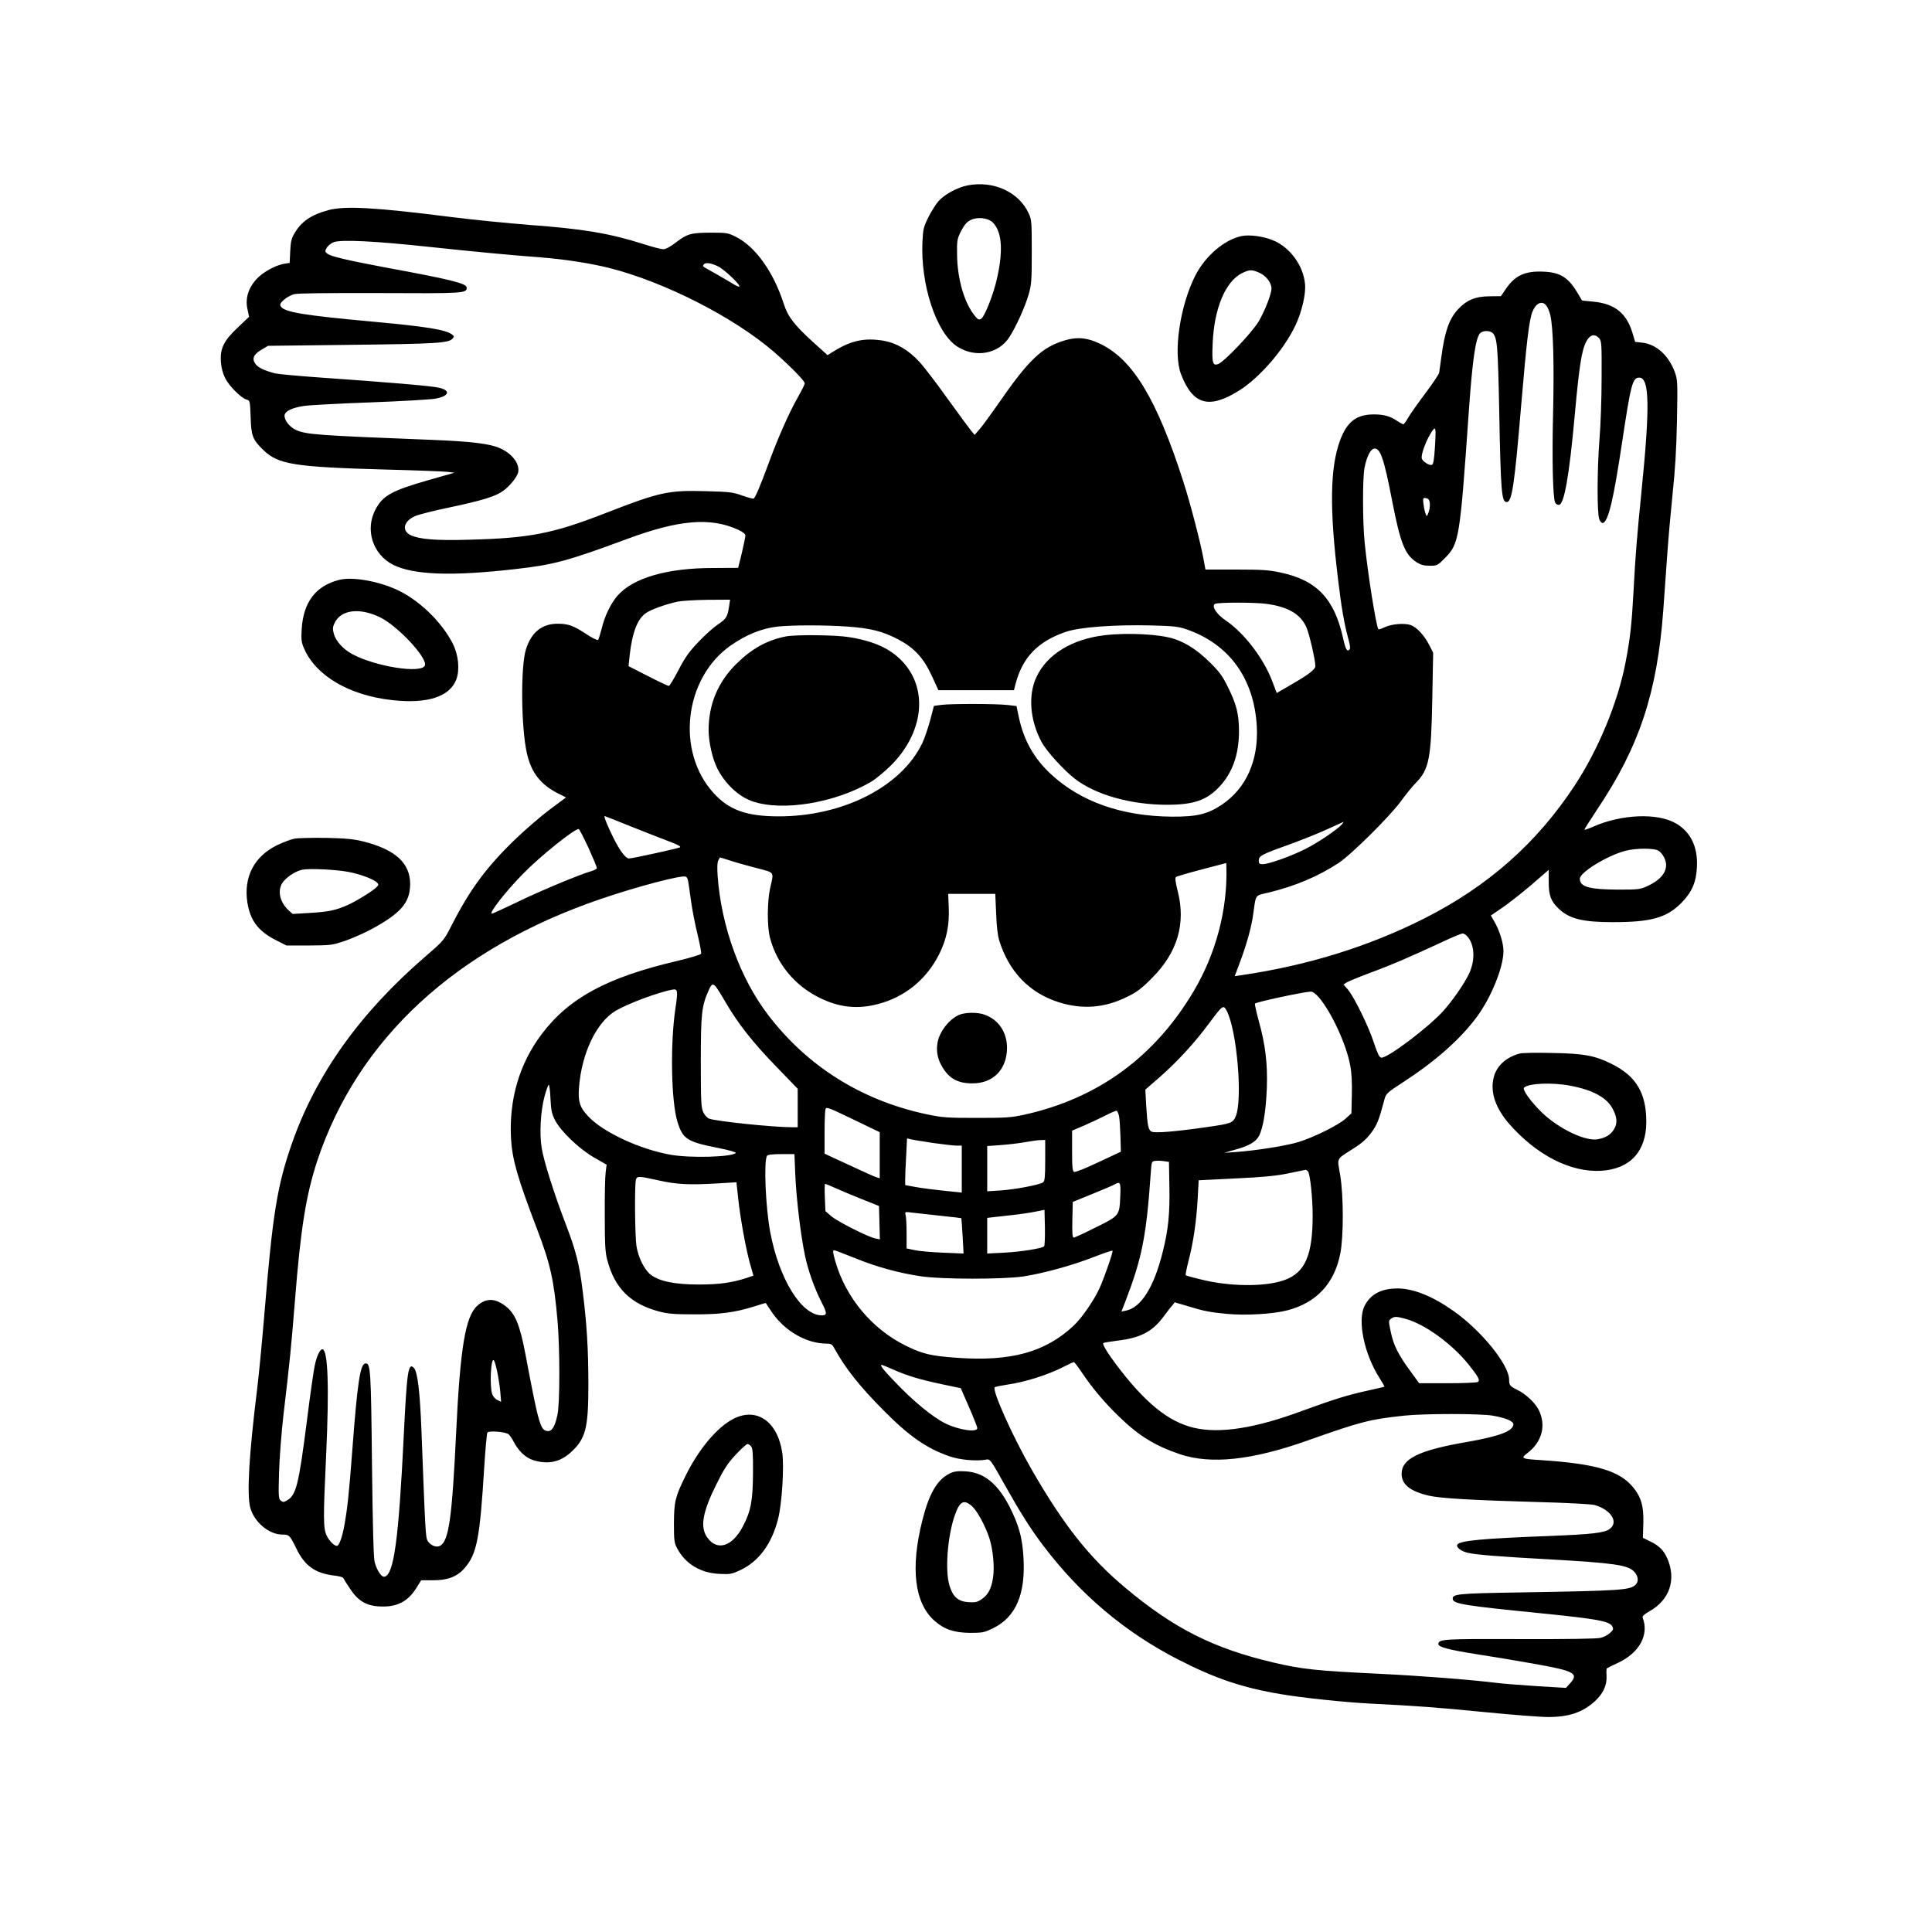 <?xml version="1.0" encoding="UTF-8" standalone="yes"?>
<svg version="1.0" xmlns="http://www.w3.org/2000/svg" width="1024pt" height="1024pt" viewBox="0 0 1366 1366" preserveAspectRatio="xMidYMid meet">
  <g transform="translate(0,1366) scale(0.1,-0.1)" fill="#000000" stroke="none">
    <path d="M6840 12349 c-71 -14 -165 -65 -205 -112 -20 -23 -52 -75 -72 -115
-32 -64 -37 -83 -41 -171 -14 -304 97 -642 244 -740 128 -84 294 -55 371 66
50 79 109 210 136 301 20 70 22 99 22 302 0 209 -1 228 -22 272 -70 151 -249
233 -433 197z m177 -260 c71 -66 79 -216 23 -435 -27 -103 -81 -235 -103 -248
-15 -9 -23 -6 -43 19 -75 90 -125 261 -127 431 -2 104 0 113 28 170 22 42 40
64 65 77 48 25 122 18 157 -14z"/>
    <path d="M2321 12174 c-120 -32 -190 -80 -238 -162 -22 -36 -28 -61 -31 -128
l-4 -83 -39 -6 c-64 -11 -155 -62 -199 -112 -56 -63 -77 -137 -60 -210 l11
-53 -79 -75 c-100 -94 -127 -148 -120 -245 3 -43 14 -82 31 -116 28 -55 115
-141 152 -150 22 -5 23 -11 27 -122 4 -135 14 -160 89 -233 106 -103 217 -121
869 -139 206 -5 400 -13 430 -16 l54 -6 -186 -53 c-257 -74 -320 -108 -372
-205 -78 -144 -21 -322 127 -395 145 -70 412 -80 857 -29 272 30 375 58 793
213 366 136 590 155 785 66 33 -15 52 -30 52 -41 0 -10 -11 -65 -25 -124 l-26
-105 -177 -1 c-328 0 -569 -71 -678 -198 -47 -55 -90 -145 -110 -231 -10 -38
-21 -74 -25 -79 -5 -5 -42 13 -87 43 -90 59 -125 71 -202 71 -109 -1 -183 -61
-221 -180 -39 -120 -35 -560 7 -739 31 -134 96 -218 218 -280 l58 -29 -118
-88 c-65 -49 -174 -143 -242 -209 -202 -195 -318 -352 -446 -602 -57 -112 -58
-113 -184 -222 -469 -404 -781 -842 -952 -1337 -101 -293 -133 -494 -190
-1187 -17 -203 -40 -441 -51 -530 -59 -476 -75 -754 -49 -849 29 -101 132
-188 226 -188 49 0 54 -6 99 -98 58 -121 132 -175 262 -191 37 -4 68 -12 70
-18 2 -5 22 -38 46 -73 57 -88 115 -123 209 -128 124 -7 203 33 266 137 l30
48 84 0 c102 -1 172 26 223 86 87 101 108 208 139 719 8 125 18 233 22 239 9
15 129 6 150 -12 8 -7 24 -30 35 -51 35 -68 86 -116 142 -133 102 -30 184 -13
258 52 110 99 129 170 129 483 0 250 -11 429 -40 660 -24 194 -48 286 -120
475 -82 214 -156 447 -170 538 -17 103 -8 260 20 365 12 45 26 82 30 82 4 0
10 -44 12 -97 4 -83 9 -107 32 -153 41 -79 171 -204 278 -265 l87 -50 -7 -55
c-4 -30 -7 -167 -6 -305 0 -204 3 -262 18 -315 52 -198 163 -308 363 -362 64
-17 108 -21 248 -21 185 -1 292 13 431 57 43 14 78 24 79 23 0 -1 18 -28 39
-60 92 -137 247 -227 392 -227 29 0 38 -5 52 -31 76 -140 178 -269 350 -442
179 -181 301 -266 463 -323 73 -26 191 -37 262 -24 27 5 31 0 126 -170 111
-198 186 -318 274 -434 263 -349 582 -618 962 -812 261 -133 449 -197 725
-243 145 -25 451 -57 625 -66 325 -16 488 -28 809 -60 192 -19 395 -35 451
-35 149 0 244 32 333 113 57 53 84 111 81 177 -2 27 -1 52 2 54 2 2 38 20 81
40 150 71 219 198 172 319 -3 10 12 24 49 45 142 80 190 223 126 372 -25 58
-59 92 -124 123 l-49 24 3 104 c3 119 -14 179 -68 248 -96 121 -262 171 -651
197 -144 9 -150 12 -102 49 105 79 136 197 81 307 -25 50 -93 113 -149 140
-53 26 -60 33 -60 73 0 105 -195 346 -392 485 -148 105 -285 160 -396 160
-116 0 -191 -40 -234 -123 -52 -103 -3 -341 107 -512 20 -31 35 -58 33 -60 -2
-1 -58 -14 -126 -29 -140 -31 -234 -61 -451 -140 -336 -125 -587 -164 -770
-121 -182 43 -348 179 -553 452 -61 82 -95 139 -87 147 3 3 47 10 99 17 161
19 245 62 323 165 23 31 51 68 63 81 l20 25 85 -25 c120 -37 161 -45 287 -57
129 -12 323 -1 422 25 207 53 334 189 376 400 24 118 24 407 0 554 -22 132
-34 108 97 193 56 35 92 68 123 110 41 57 53 86 93 236 11 40 20 48 128 118
231 150 403 302 521 459 103 137 192 355 192 470 0 55 -25 138 -60 201 l-29
51 82 56 c45 31 137 103 205 161 l122 106 0 -86 c0 -96 16 -138 72 -190 74
-70 168 -94 380 -94 271 0 379 30 484 134 76 77 107 147 112 257 7 142 -45
248 -150 308 -130 75 -384 64 -584 -24 -31 -14 -59 -24 -61 -21 -2 2 39 67 91
145 296 441 423 824 466 1406 5 77 17 241 26 365 8 124 27 331 40 460 18 167
27 317 31 520 5 276 4 287 -17 343 -44 116 -129 192 -227 204 l-52 6 -20 67
c-42 136 -125 203 -275 217 l-80 8 -33 55 c-70 117 -130 150 -272 150 -112 -1
-177 -36 -239 -130 l-30 -44 -83 -1 c-100 -1 -162 -28 -223 -95 -62 -69 -92
-158 -116 -340 -6 -47 -13 -95 -15 -107 -3 -12 -47 -77 -98 -145 -51 -68 -105
-144 -120 -170 -15 -27 -31 -48 -35 -48 -4 0 -23 11 -42 23 -52 35 -95 47
-169 47 -121 -1 -187 -52 -236 -183 -71 -193 -76 -480 -14 -987 23 -194 43
-307 70 -409 15 -53 18 -76 10 -84 -17 -17 -27 1 -45 81 -61 278 -186 410
-442 464 -84 18 -132 21 -315 21 l-216 0 -13 71 c-20 113 -94 398 -145 556
-185 574 -353 854 -580 966 -93 46 -164 54 -251 29 -168 -49 -259 -135 -488
-467 -49 -70 -103 -144 -122 -165 l-33 -38 -25 30 c-14 17 -89 119 -167 227
-78 109 -167 226 -199 260 -76 83 -161 133 -253 149 -134 22 -229 2 -354 -76
l-42 -26 -102 92 c-134 122 -179 181 -208 272 -72 224 -199 402 -337 472 -55
28 -67 30 -169 30 -147 0 -174 -7 -253 -67 -43 -33 -76 -51 -93 -50 -15 0 -77
16 -138 36 -245 77 -422 107 -811 136 -151 12 -396 36 -545 55 -545 69 -757
81 -874 49z m699 -258 c339 -36 568 -58 805 -76 168 -13 353 -42 484 -75 391
-99 879 -348 1162 -592 117 -102 219 -206 219 -224 0 -6 -22 -50 -49 -98 -61
-107 -143 -292 -210 -476 -55 -149 -91 -234 -102 -240 -3 -3 -40 7 -80 21 -66
24 -93 27 -254 31 -271 8 -329 -5 -722 -158 -366 -142 -528 -174 -958 -185
-232 -7 -349 3 -411 32 -66 32 -51 99 31 135 25 11 131 38 237 60 233 49 332
79 385 118 46 33 97 96 106 129 15 60 -40 134 -128 173 -71 32 -204 48 -481
59 -811 32 -886 37 -961 70 -45 20 -85 71 -81 104 4 30 56 54 138 66 41 6 252
17 468 25 217 8 423 20 458 26 98 17 114 57 31 77 -48 13 -361 39 -832 72
-159 11 -308 25 -330 30 -78 21 -120 41 -138 66 -28 37 -15 68 41 101 l47 28
592 7 c598 7 687 12 714 45 11 13 10 17 -6 29 -45 33 -180 55 -550 89 -496 45
-634 68 -659 108 -9 15 -5 23 21 47 18 16 50 34 72 40 26 7 230 9 607 8 592
-3 614 -2 614 38 0 30 -107 57 -575 143 -265 50 -383 77 -410 97 -18 14 -19
17 -5 42 9 15 31 33 50 40 53 19 287 8 660 -32z m2058 -140 c46 -23 160 -132
149 -142 -3 -3 -22 5 -44 19 -21 13 -76 45 -123 72 -101 56 -94 51 -85 64 10
18 53 12 103 -13z m5858 -281 c9 -13 20 -42 25 -62 21 -87 28 -348 20 -688 -8
-330 -2 -598 14 -637 4 -10 16 -18 26 -18 38 0 74 201 114 645 30 328 47 443
78 505 26 53 61 64 93 29 18 -20 19 -37 18 -283 0 -143 -7 -337 -15 -431 -17
-215 -18 -529 -1 -568 7 -16 18 -27 25 -25 39 12 75 164 137 578 61 405 73
450 120 450 73 0 77 -202 15 -815 -31 -307 -42 -443 -55 -690 -13 -241 -24
-339 -57 -510 -54 -281 -192 -615 -360 -870 -268 -407 -611 -710 -1061 -938
-393 -199 -829 -334 -1295 -402 l-47 -7 31 83 c51 133 86 259 98 344 23 159 9
140 114 165 188 46 350 115 491 208 90 59 365 332 441 437 32 44 79 103 106
130 94 97 108 171 116 600 l6 320 -27 53 c-36 71 -90 128 -133 143 -46 15
-137 7 -185 -17 -21 -10 -40 -16 -42 -13 -15 14 -75 391 -97 609 -15 148 -16
458 -1 534 16 79 42 130 68 134 43 6 69 -68 128 -374 57 -294 90 -376 170
-428 31 -20 53 -26 95 -26 52 0 56 2 106 53 102 102 107 135 170 1037 26 368
48 522 81 555 20 19 68 19 88 0 32 -33 37 -93 46 -545 11 -582 17 -650 53
-650 37 0 55 119 102 680 38 451 57 613 81 668 26 63 72 80 100 37z m-791
-1003 c-5 -83 -11 -115 -21 -119 -17 -6 -63 22 -71 44 -8 21 21 108 59 173 40
68 43 58 33 -98z m-51 -358 c19 -7 21 -59 5 -101 -11 -27 -11 -27 -19 -7 -5
12 -12 42 -15 68 -7 47 -3 52 29 40z m-4939 -761 c-11 -73 -20 -89 -79 -128
-30 -20 -92 -75 -138 -124 -66 -69 -95 -110 -141 -199 -32 -62 -63 -112 -68
-112 -6 0 -72 31 -148 70 l-137 70 8 77 c18 162 56 259 116 299 36 25 137 61
222 80 30 6 126 12 214 13 l158 1 -7 -47z m3803 17 c152 -21 240 -74 280 -168
20 -47 62 -229 62 -271 0 -25 -48 -61 -182 -138 l-91 -53 -32 84 c-60 160
-197 339 -327 428 -66 44 -104 102 -78 118 19 12 286 12 368 0z m-2968 -160
c165 -12 248 -32 361 -91 112 -59 177 -128 236 -255 l48 -104 267 0 267 0 11
43 c49 190 160 304 360 371 98 32 338 50 597 44 161 -4 197 -8 253 -28 301
-104 477 -348 496 -685 13 -242 -75 -439 -248 -555 -101 -67 -176 -85 -353
-84 -354 3 -643 105 -853 299 -121 112 -193 239 -228 402 l-17 81 -59 7 c-81
10 -412 10 -474 1 l-51 -7 -26 -100 c-15 -55 -40 -129 -56 -163 -148 -309
-563 -520 -1021 -518 -223 1 -346 45 -455 165 -267 294 -208 809 118 1041 113
79 224 124 337 136 102 11 331 11 490 0z m-1528 -1414 c101 -40 223 -88 271
-106 57 -21 84 -36 75 -41 -15 -8 -338 -79 -361 -79 -23 0 -64 54 -109 144
-40 80 -71 156 -63 156 2 0 87 -33 187 -74z m5027 17 c-30 -36 -172 -132 -260
-176 -106 -53 -259 -107 -301 -107 -23 0 -28 4 -28 25 0 33 19 44 205 110 88
32 212 81 275 110 63 29 117 53 119 54 2 1 -3 -7 -10 -16z m-5328 -168 c32
-71 59 -135 59 -142 0 -7 -19 -17 -41 -23 -76 -21 -362 -140 -528 -221 -90
-43 -168 -79 -173 -79 -25 0 93 152 216 278 122 126 374 328 398 320 5 -2 36
-62 69 -133z m7567 -21 c28 -19 52 -65 52 -99 0 -58 -45 -110 -130 -149 -51
-24 -65 -26 -205 -26 -208 1 -275 19 -275 77 0 45 191 162 320 197 76 20 209
21 238 0z m-6373 -123 c125 -33 117 -22 90 -141 -21 -97 -22 -274 0 -354 49
-183 175 -335 350 -421 137 -68 266 -82 409 -45 193 49 347 175 437 355 52
105 72 203 67 328 l-4 97 167 0 166 0 6 -137 c3 -89 11 -158 22 -193 69 -221
213 -370 420 -436 167 -53 325 -41 484 38 70 34 103 59 176 133 181 181 241
386 181 618 -15 61 -19 90 -12 96 6 5 89 29 184 54 l172 45 1 -26 c9 -301 -73
-612 -230 -878 -277 -468 -681 -762 -1202 -876 -91 -20 -132 -22 -334 -22
-212 0 -240 2 -355 26 -458 98 -839 337 -1116 698 -200 260 -334 628 -360 986
-4 59 -3 98 5 111 l11 21 77 -24 c43 -14 128 -38 188 -53z m-491 -85 c3 -11
12 -75 21 -141 9 -66 30 -175 47 -242 16 -68 28 -129 25 -136 -3 -7 -75 -29
-168 -51 -496 -116 -767 -262 -960 -519 -157 -208 -231 -462 -216 -737 9 -150
45 -275 184 -640 94 -245 120 -362 145 -650 17 -201 17 -588 -1 -665 -18 -84
-39 -117 -71 -113 -49 6 -61 45 -154 538 -41 216 -73 293 -144 347 -73 55
-135 56 -196 2 -85 -74 -122 -293 -151 -899 -29 -608 -52 -766 -114 -800 -26
-13 -65 2 -86 33 -16 25 -17 43 -45 777 -11 285 -28 422 -54 449 -40 39 -49
-25 -71 -474 -36 -738 -70 -991 -137 -1003 -21 -4 -53 44 -69 103 -8 26 -14
265 -19 695 -7 666 -10 710 -45 710 -38 0 -58 -131 -95 -625 -23 -303 -34
-402 -56 -524 -15 -82 -37 -141 -52 -141 -20 0 -56 37 -73 74 -24 52 -24 124
-3 571 22 477 13 745 -27 745 -17 0 -40 -48 -54 -116 -8 -38 -33 -213 -55
-389 -59 -460 -76 -527 -143 -565 -22 -12 -27 -12 -42 0 -16 13 -17 32 -12
200 3 102 17 284 31 405 46 387 55 484 81 805 41 519 79 752 159 995 287 861
981 1501 2007 1850 252 86 566 169 597 157 7 -2 14 -14 16 -26z m5515 -402
c47 -59 51 -160 11 -251 -30 -69 -120 -199 -189 -275 -110 -119 -393 -332
-435 -326 -14 2 -26 28 -52 105 -37 116 -142 329 -186 379 l-29 33 23 15 c13
8 86 38 163 67 148 54 296 118 510 218 72 34 138 61 147 61 9 0 26 -12 37 -26z
m-5317 -351 c8 -10 41 -62 72 -116 86 -147 190 -279 356 -450 l150 -155 0
-136 0 -136 -42 0 c-130 0 -537 42 -585 61 -13 5 -32 26 -41 46 -15 33 -17 78
-17 358 0 340 6 391 55 502 21 47 29 52 52 26z m-286 -150 c-38 -250 -31 -661
14 -805 37 -121 68 -141 285 -184 81 -16 132 -31 127 -36 -29 -29 -317 -37
-458 -13 -218 38 -480 159 -586 273 -60 64 -72 104 -64 206 19 241 124 460
260 540 87 51 304 132 401 149 37 7 39 -9 21 -130z m4549 75 c88 -103 194
-331 221 -479 11 -54 14 -123 12 -211 l-3 -130 -42 -38 c-52 -46 -221 -130
-330 -164 -87 -27 -302 -61 -443 -71 l-85 -6 73 21 c102 27 153 57 175 101 29
60 47 174 54 334 6 175 -10 309 -58 480 -16 59 -28 113 -26 119 3 10 338 82
394 85 14 1 34 -14 58 -41z m-651 -96 c72 -140 113 -627 63 -745 -20 -47 -34
-52 -205 -76 -219 -32 -368 -44 -390 -32 -23 12 -29 40 -38 186 l-6 111 108
94 c123 109 241 237 345 378 95 127 99 130 123 84z m-2454 -1020 l0 -163 -22
7 c-13 3 -101 43 -195 87 l-173 80 0 146 c0 80 3 156 6 167 5 20 16 16 195
-70 l189 -91 0 -163z m1692 277 c4 -19 8 -83 10 -143 l3 -109 -158 -74 c-86
-41 -164 -72 -172 -69 -12 4 -15 31 -15 149 l0 143 78 33 c42 18 111 50 152
71 41 21 79 38 85 36 5 -1 13 -18 17 -37z m-1317 -190 c72 -10 147 -19 168
-19 l37 0 0 -166 0 -166 -67 7 c-113 11 -225 25 -280 36 l-53 10 0 43 c0 24 3
98 7 165 l6 122 26 -6 c14 -4 85 -15 156 -26z m795 -123 c0 -112 -3 -146 -14
-155 -21 -17 -196 -51 -303 -58 l-93 -6 0 160 0 160 98 7 c53 4 129 13 167 20
39 7 87 14 108 15 l37 1 0 -144z m-1767 -105 c8 -171 38 -422 68 -566 22 -106
66 -231 118 -333 40 -78 40 -92 1 -92 -143 0 -301 255 -364 587 -33 176 -47
501 -23 541 6 8 38 12 101 12 l93 0 6 -149z m2645 -76 c4 -195 -8 -314 -48
-470 -62 -248 -152 -390 -260 -412 l-31 -6 27 69 c118 308 149 461 180 906 6
85 6 87 32 90 15 2 43 1 62 -2 l35 -5 3 -170z m980 103 c15 -19 33 -186 33
-313 0 -278 -53 -401 -195 -454 -136 -51 -392 -49 -600 4 -55 13 -101 26 -103
29 -2 2 7 49 21 104 34 131 55 277 64 437 l7 130 260 13 c196 9 288 18 375 36
63 13 118 24 121 25 4 0 11 -5 17 -11z m-4591 -64 c130 -29 218 -33 419 -21
l131 8 12 -112 c15 -143 57 -372 86 -471 l22 -77 -46 -16 c-108 -35 -197 -47
-341 -47 -169 0 -280 23 -340 70 -45 36 -87 120 -100 202 -11 70 -14 430 -4
468 8 28 16 28 161 -4z m3264 -105 c-6 -145 -4 -143 -171 -226 -80 -40 -151
-73 -158 -73 -10 0 -12 29 -10 126 l3 126 140 57 c77 31 149 62 160 69 35 20
40 9 36 -79z m-2024 55 c32 -15 117 -50 188 -79 l130 -52 3 -118 3 -118 -33 7
c-51 10 -268 120 -312 158 l-40 35 -4 96 c-2 54 -2 97 2 97 3 0 31 -12 63 -26z
m1485 -416 c-15 -15 -165 -39 -284 -45 l-118 -6 0 126 0 126 43 5 c23 3 87 10
142 16 55 6 127 17 160 24 l60 12 3 -125 c1 -68 -1 -128 -6 -133z m-732 216
c79 -8 145 -16 147 -17 1 -1 5 -58 9 -126 l7 -124 -144 6 c-79 3 -170 11 -201
18 l-58 12 0 106 c0 58 -3 117 -7 130 -6 24 -6 24 48 17 30 -3 119 -13 199
-22z m-606 -299 c152 -62 311 -106 468 -129 144 -22 582 -22 723 -1 143 22
343 77 495 136 72 28 133 49 136 46 6 -5 -56 -185 -90 -261 -38 -86 -127 -215
-185 -269 -200 -188 -445 -255 -827 -227 -182 13 -241 27 -359 85 -240 118
-425 340 -499 597 -18 65 -20 78 -7 78 5 0 70 -25 145 -55z m3891 -429 c138
-36 335 -180 452 -328 67 -84 79 -108 62 -119 -8 -5 -104 -9 -215 -9 l-200 0
-64 88 c-84 115 -117 180 -137 276 -16 76 -16 79 2 92 23 17 37 17 100 0z
m-6420 -372 c8 -38 18 -102 22 -142 l6 -73 -26 12 c-14 6 -31 25 -37 42 -19
56 -10 261 12 239 4 -4 15 -39 23 -78z m4134 -8 c76 -113 160 -212 263 -312
140 -136 252 -205 431 -266 219 -73 507 -43 902 97 378 134 439 150 685 176
138 15 536 15 623 0 93 -16 147 -39 147 -61 0 -48 -97 -85 -332 -126 -336 -58
-458 -118 -458 -224 0 -76 60 -124 193 -155 80 -19 310 -32 767 -45 204 -5
382 -15 404 -21 117 -33 173 -122 106 -170 -37 -27 -124 -37 -425 -49 -476
-18 -633 -33 -651 -61 -11 -18 26 -47 74 -58 60 -14 226 -27 572 -46 460 -26
556 -40 602 -85 31 -32 36 -70 13 -94 -40 -39 -100 -43 -810 -55 -456 -7 -490
-11 -483 -49 6 -32 94 -46 608 -97 417 -42 500 -57 520 -95 9 -17 6 -25 -16
-45 -15 -14 -44 -30 -66 -35 -25 -7 -226 -10 -571 -9 -546 2 -577 0 -577 -36
0 -20 75 -40 265 -70 88 -13 267 -43 397 -66 302 -53 333 -70 269 -141 l-29
-32 -201 12 c-110 7 -236 17 -278 22 -193 24 -543 51 -828 65 -457 22 -556 32
-760 80 -426 100 -705 241 -1050 530 -254 213 -434 441 -661 835 -138 241
-284 568 -260 582 8 4 47 12 87 18 128 18 292 70 407 130 31 16 60 29 64 30 4
0 30 -33 57 -74z m-1332 20 c100 -44 187 -70 347 -104 l129 -27 59 -135 c32
-74 58 -140 58 -147 0 -33 -131 -14 -226 33 -89 44 -227 157 -356 293 -86 89
-110 121 -93 121 2 0 39 -15 82 -34z"/>
    <path d="M7812 9169 c-232 -27 -409 -135 -484 -296 -60 -127 -46 -305 35 -457
35 -66 157 -201 239 -264 146 -112 395 -182 648 -182 191 0 282 32 372 128 92
98 138 228 138 392 0 119 -17 189 -77 310 -38 78 -60 109 -127 175 -87 86
-166 138 -252 167 -101 34 -325 46 -492 27z"/>
    <path d="M5555 9160 c-134 -27 -241 -87 -350 -195 -129 -128 -194 -284 -195
-466 0 -84 27 -203 61 -271 54 -108 150 -199 247 -233 212 -74 584 -13 840
137 31 18 93 69 138 113 231 228 269 534 91 731 -87 96 -203 150 -382 179 -96
16 -380 19 -450 5z"/>
    <path d="M6780 6484 c-48 -21 -97 -70 -128 -129 -36 -69 -36 -151 0 -220 50
-96 114 -135 223 -135 148 0 244 99 245 251 0 111 -60 200 -159 235 -49 18
-138 17 -181 -2z"/>
    <path d="M8779 11991 c-121 -25 -254 -138 -326 -276 -110 -214 -160 -551 -103
-700 83 -217 197 -250 410 -117 145 90 320 292 400 463 45 96 74 221 67 291
-12 132 -108 262 -229 310 -69 28 -163 40 -219 29z m128 -261 c46 -21 83 -70
83 -110 -1 -41 -46 -156 -91 -233 -47 -79 -247 -289 -288 -302 -37 -11 -43 9
-37 145 10 249 90 440 208 499 53 26 71 26 125 1z"/>
    <path d="M2398 9560 c-166 -42 -254 -158 -265 -350 -4 -72 -2 -93 17 -135 83
-193 320 -332 622 -365 248 -28 407 23 454 145 26 70 16 174 -25 255 -81 158
-245 314 -403 384 -136 60 -310 89 -400 66z m290 -265 c127 -63 336 -288 316
-340 -23 -60 -351 -8 -515 81 -64 35 -115 92 -129 144 -9 35 -8 47 7 78 46 92
178 107 321 37z"/>
    <path d="M2081 7730 c-25 -5 -78 -25 -118 -44 -164 -78 -242 -225 -214 -407
21 -130 78 -205 209 -270 l67 -34 160 0 c154 1 163 2 255 33 52 18 133 54 180
79 215 116 279 190 280 322 0 149 -105 245 -333 302 -64 16 -121 22 -262 25
-99 1 -200 -1 -224 -6z m384 -235 c79 -15 171 -49 197 -72 15 -13 16 -19 5
-31 -20 -25 -141 -100 -209 -131 -87 -38 -134 -48 -271 -56 l-118 -7 -31 28
c-65 62 -79 148 -33 203 33 38 88 73 134 82 48 10 238 1 326 -16z"/>
    <path d="M10745 6211 c-98 -26 -167 -90 -185 -174 -24 -103 15 -213 112 -325
194 -220 432 -342 648 -330 205 12 320 137 320 346 0 202 -71 322 -240 407
-123 62 -198 76 -425 80 -110 3 -213 1 -230 -4z m355 -227 c163 -30 264 -86
304 -167 31 -61 33 -101 6 -144 -22 -36 -58 -58 -113 -68 -86 -16 -272 72
-392 186 -79 76 -144 165 -129 179 32 31 197 38 324 14z"/>
    <path d="M5185 3628 c-115 -59 -246 -215 -339 -405 -72 -146 -80 -180 -81
-333 0 -122 2 -139 23 -178 59 -110 165 -174 299 -180 75 -4 89 -1 146 26 131
61 223 185 268 361 28 108 44 371 30 469 -33 222 -181 325 -346 240z m126
-195 c11 -12 14 -56 13 -187 -1 -197 -15 -271 -72 -379 -74 -142 -182 -176
-251 -78 -53 73 -34 180 65 378 53 107 79 147 136 208 38 41 76 75 83 75 7 0
19 -7 26 -17z"/>
    <path d="M6715 3242 c-88 -43 -146 -141 -194 -333 -85 -337 -55 -585 87 -709
68 -61 139 -84 252 -85 88 0 101 3 162 33 162 80 231 243 214 506 -7 112 -24
187 -63 278 -93 217 -200 317 -347 325 -55 3 -80 0 -111 -15z m158 -232 c35
-31 93 -136 122 -225 26 -79 38 -206 26 -281 -12 -78 -35 -121 -82 -152 -28
-20 -44 -23 -92 -20 -73 5 -110 38 -134 118 -32 105 -14 347 37 494 35 102 65
118 123 66z"/>
  </g>
</svg>
